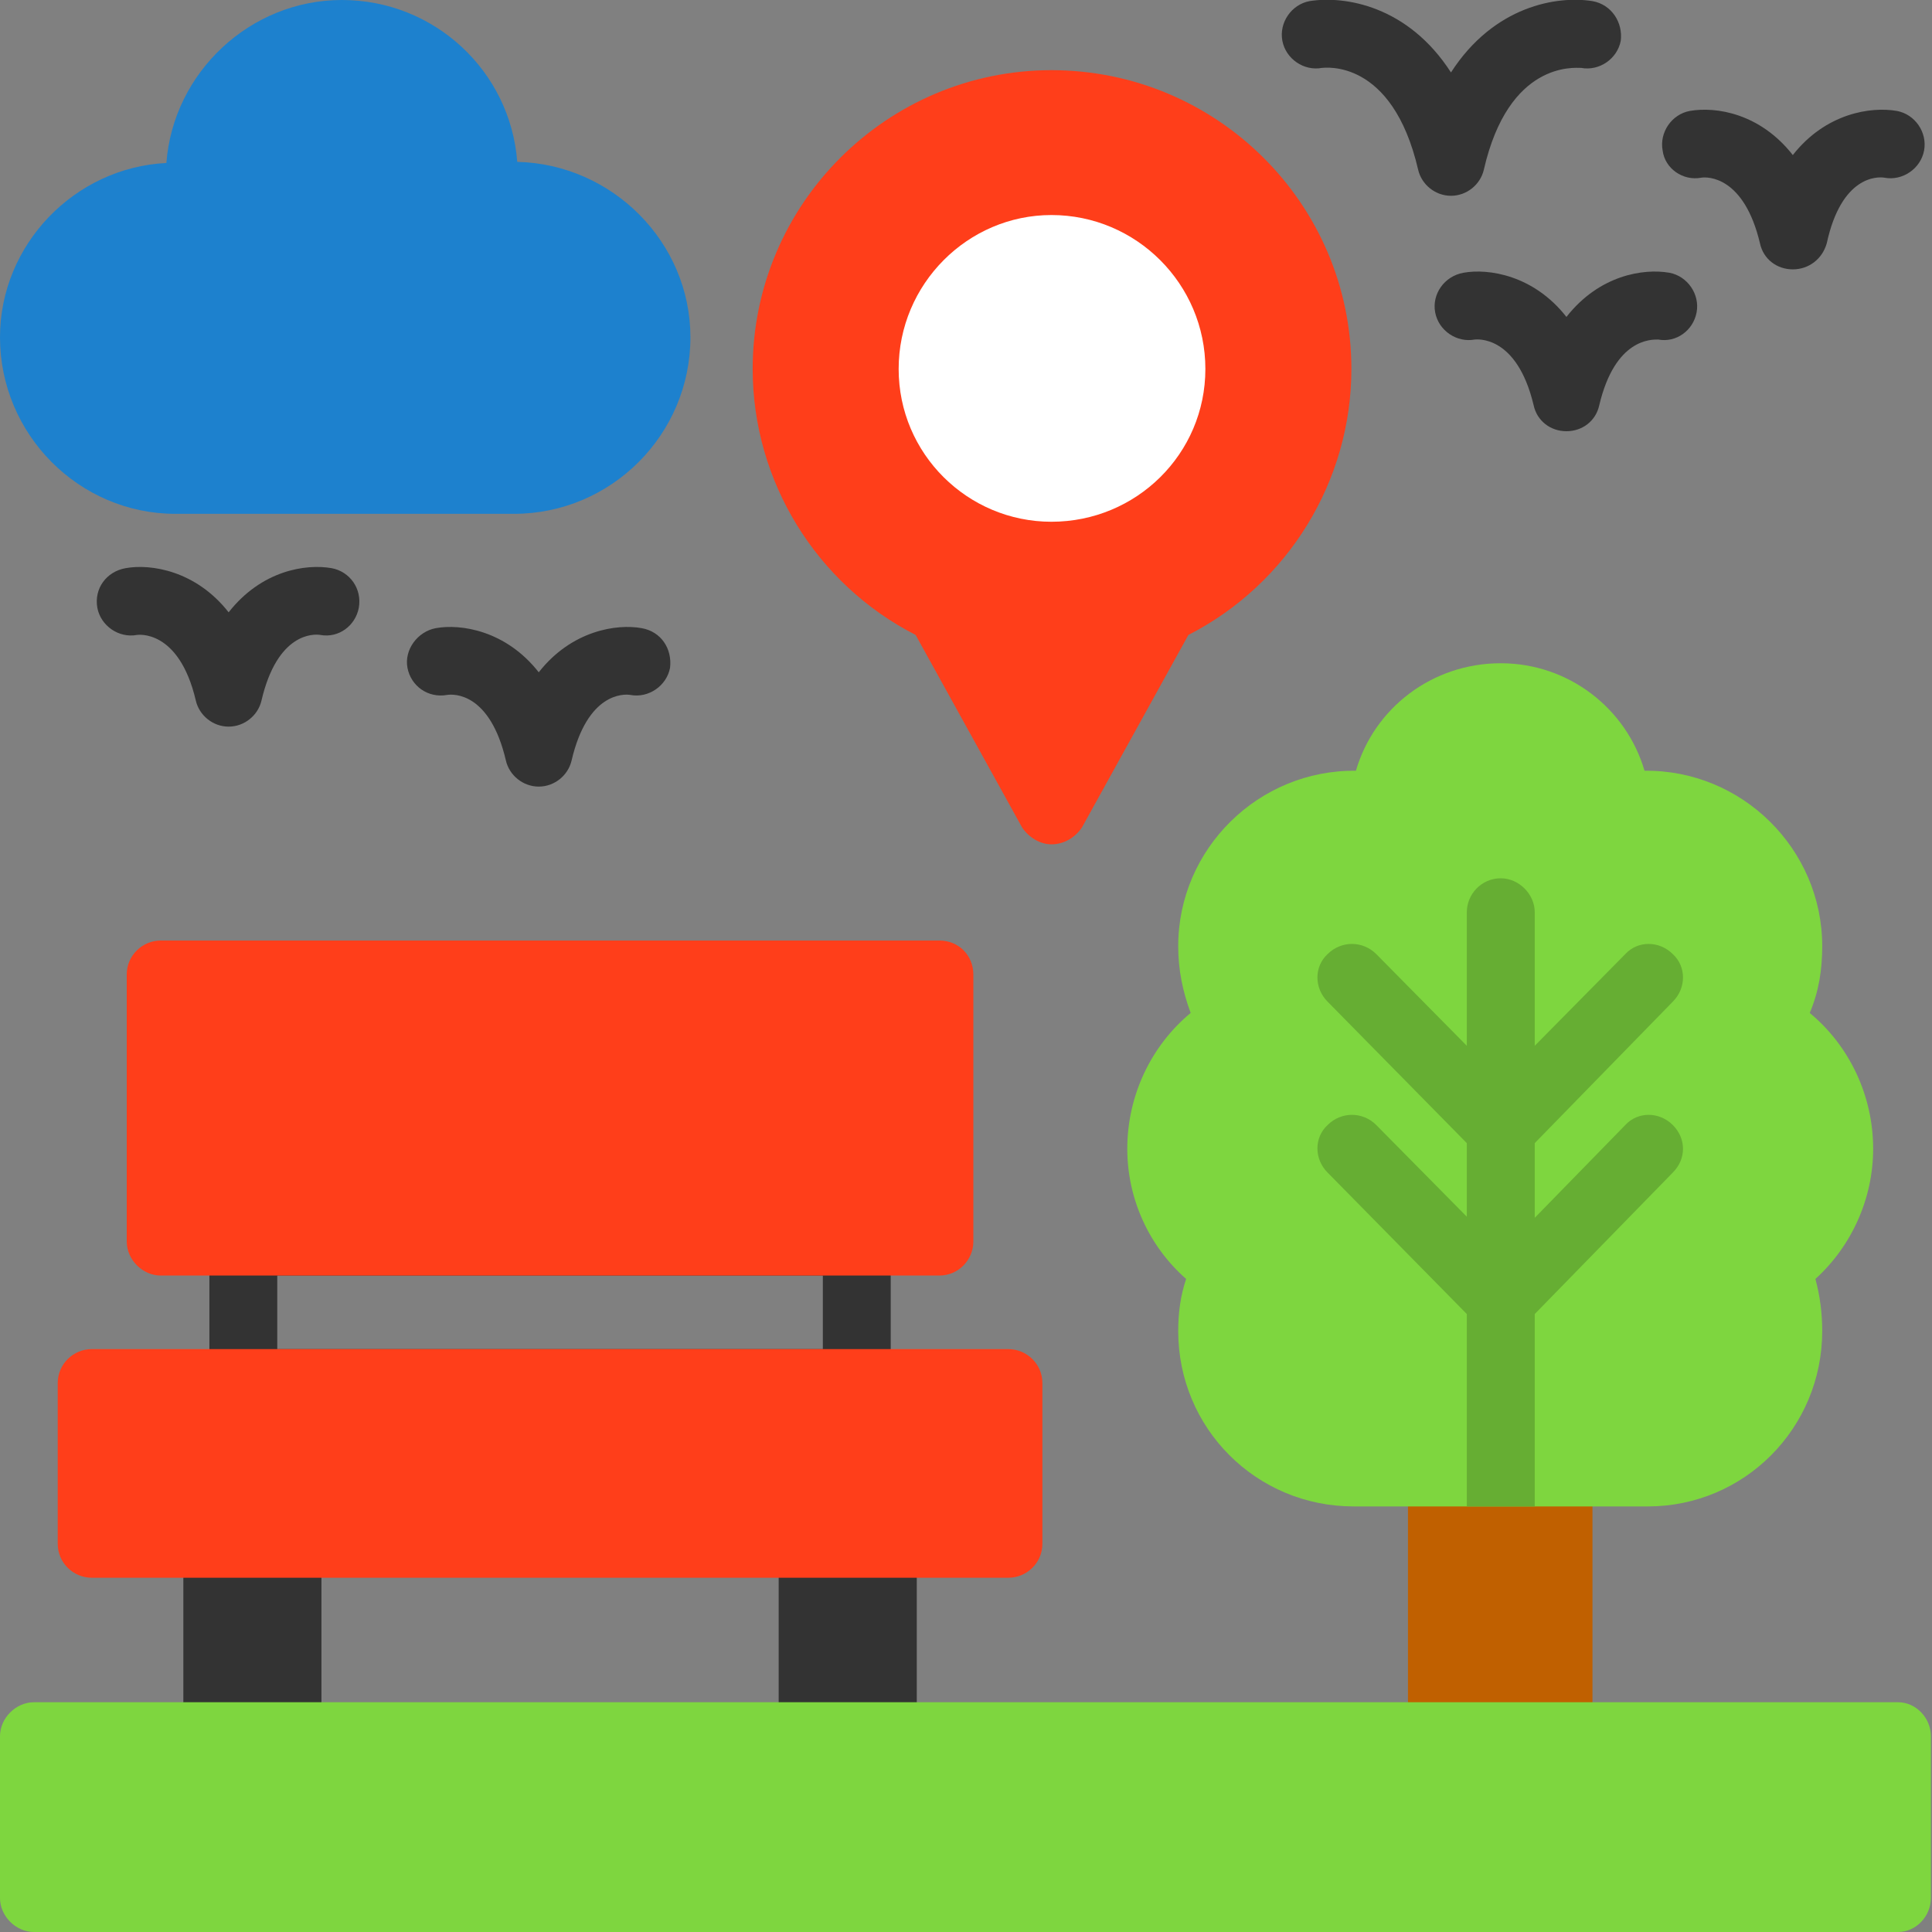 <svg width="50" height="50" viewBox="0 0 50 50" fill="none" xmlns="http://www.w3.org/2000/svg">
<rect x="0" y="0" width="50" height="50" fill="#808080" stroke="none"/>
<path fill-rule="evenodd" clip-rule="evenodd" d="M40.334 45.811H37.317C36.819 45.811 36.438 45.431 36.438 44.933V38.108C36.438 37.639 36.819 37.229 37.317 37.229H40.334C40.832 37.229 41.213 37.639 41.213 38.108V44.933C41.213 45.431 40.832 45.811 40.334 45.811Z" fill="#C06000"/>
<path fill-rule="evenodd" clip-rule="evenodd" d="M13.298 13.298H4.54C2.05 13.298 0 11.248 0 8.729C0 6.327 1.933 4.335 4.306 4.218C4.482 1.875 6.473 0 8.846 0C11.248 0 13.21 1.845 13.386 4.189C15.847 4.247 17.868 6.268 17.868 8.729C17.868 11.248 15.817 13.298 13.298 13.298Z" fill="#1D81CE"/>
<path fill-rule="evenodd" clip-rule="evenodd" d="M37.551 5.067C37.142 5.067 36.79 4.774 36.702 4.394C36.028 1.494 34.271 1.757 34.212 1.757C33.744 1.845 33.275 1.523 33.187 1.054C33.099 0.586 33.422 0.117 33.89 0.029C34.798 -0.117 36.438 0.146 37.551 1.875C38.665 0.146 40.305 -0.117 41.213 0.029C41.711 0.117 42.004 0.586 41.945 1.054C41.857 1.523 41.389 1.845 40.92 1.757C40.744 1.757 39.045 1.582 38.401 4.394C38.313 4.774 37.962 5.067 37.551 5.067ZM13.943 20.357C13.533 20.357 13.181 20.064 13.093 19.684C12.683 17.926 11.746 17.956 11.57 17.985C11.072 18.073 10.633 17.75 10.545 17.282C10.457 16.813 10.809 16.345 11.277 16.257C11.922 16.139 13.093 16.315 13.943 17.399C14.792 16.315 15.964 16.139 16.608 16.257C17.106 16.345 17.399 16.784 17.341 17.282C17.253 17.75 16.784 18.073 16.315 17.985C16.14 17.956 15.202 17.926 14.792 19.684C14.704 20.064 14.353 20.357 13.943 20.357ZM5.917 18.805C5.507 18.805 5.156 18.512 5.068 18.131C4.628 16.257 3.545 16.432 3.545 16.432C3.076 16.52 2.607 16.198 2.519 15.729C2.431 15.231 2.754 14.792 3.252 14.704C3.896 14.587 5.068 14.763 5.917 15.847C6.767 14.763 7.909 14.587 8.583 14.704C9.051 14.792 9.373 15.231 9.286 15.729C9.198 16.198 8.758 16.52 8.29 16.432C8.114 16.403 7.177 16.374 6.767 18.131C6.679 18.512 6.327 18.805 5.917 18.805ZM46.398 6.971C45.987 6.971 45.636 6.708 45.548 6.298C45.138 4.569 44.201 4.569 44.025 4.599C43.556 4.687 43.088 4.364 43.029 3.896C42.941 3.427 43.263 2.958 43.732 2.871C44.406 2.753 45.548 2.929 46.398 4.013C47.247 2.929 48.419 2.753 49.092 2.871C49.561 2.958 49.883 3.427 49.795 3.896C49.707 4.364 49.239 4.687 48.77 4.599C48.594 4.569 47.657 4.54 47.276 6.298C47.159 6.708 46.807 6.971 46.398 6.971ZM40.539 11.16C40.129 11.16 39.778 10.896 39.69 10.486C39.25 8.641 38.196 8.787 38.167 8.787C37.698 8.875 37.229 8.553 37.142 8.084C37.054 7.616 37.376 7.147 37.874 7.059C38.518 6.942 39.69 7.118 40.539 8.202C41.389 7.118 42.531 6.942 43.205 7.059C43.673 7.147 43.996 7.616 43.908 8.084C43.82 8.553 43.38 8.875 42.912 8.787C42.736 8.787 41.799 8.758 41.389 10.486C41.301 10.896 40.949 11.16 40.539 11.16Z" fill="#333333"/>
<path fill-rule="evenodd" clip-rule="evenodd" d="M42.648 38.986H35.032C32.513 38.986 30.492 36.965 30.492 34.446C30.492 33.978 30.55 33.538 30.697 33.099C29.73 32.249 29.174 31.019 29.174 29.73C29.174 28.354 29.789 27.065 30.814 26.215C30.609 25.659 30.492 25.102 30.492 24.487C30.492 21.968 32.572 19.918 35.091 19.947C35.559 18.336 37.053 17.165 38.84 17.165C40.597 17.165 42.091 18.336 42.56 19.947C45.079 19.918 47.159 21.968 47.159 24.487C47.159 25.102 47.071 25.659 46.836 26.215C47.862 27.065 48.477 28.354 48.477 29.73C48.477 31.019 47.92 32.249 46.983 33.099C47.1 33.538 47.159 33.978 47.159 34.446C47.159 36.965 45.138 38.986 42.648 38.986Z" fill="#7ED63F"/>
<path fill-rule="evenodd" clip-rule="evenodd" d="M39.719 38.987H37.961V34.007L34.358 30.346C34.007 29.994 34.007 29.438 34.358 29.116C34.71 28.764 35.266 28.764 35.618 29.116L37.961 31.488V29.584L34.358 25.923C34.007 25.571 34.007 25.015 34.358 24.692C34.71 24.341 35.266 24.341 35.618 24.692L37.961 27.065V23.609C37.961 23.14 38.342 22.73 38.84 22.73C39.309 22.73 39.719 23.14 39.719 23.609V27.065L42.062 24.692C42.384 24.341 42.941 24.341 43.292 24.692C43.644 25.015 43.644 25.571 43.292 25.923L39.719 29.584V31.517L42.062 29.116C42.384 28.764 42.941 28.764 43.292 29.116C43.644 29.467 43.644 29.994 43.292 30.346L39.719 34.007V38.987Z" fill="#66AE33"/>
<path fill-rule="evenodd" clip-rule="evenodd" d="M23.052 45.811H20.826C20.445 45.811 20.152 45.431 20.152 44.933V39.953C20.152 39.484 20.445 39.075 20.826 39.075H23.052C23.433 39.075 23.726 39.484 23.726 39.953V44.933C23.726 45.431 23.433 45.811 23.052 45.811Z" fill="#333333"/>
<path fill-rule="evenodd" clip-rule="evenodd" d="M7.674 45.811H5.419C5.038 45.811 4.745 45.431 4.745 44.933V39.953C4.745 39.484 5.038 39.075 5.419 39.075H7.674C8.026 39.075 8.319 39.484 8.319 39.953V44.933C8.319 45.431 8.026 45.811 7.674 45.811Z" fill="#333333"/>
<path fill-rule="evenodd" clip-rule="evenodd" d="M22.174 36.672H6.298C5.8 36.672 5.419 36.262 5.419 35.794V32.132C5.419 31.634 5.8 31.254 6.298 31.254H22.174C22.671 31.254 23.052 31.634 23.052 32.132V35.794C23.052 36.262 22.671 36.672 22.174 36.672ZM7.176 34.915H21.295V33.011H7.176V34.915Z" fill="#333333"/>
<path fill-rule="evenodd" clip-rule="evenodd" d="M27.211 21.851C26.919 21.851 26.626 21.676 26.45 21.412L23.696 16.432C21.119 15.114 19.479 12.449 19.479 9.549C19.479 5.273 22.964 1.816 27.211 1.816C31.488 1.816 34.974 5.273 34.974 9.549C34.974 12.449 33.333 15.114 30.756 16.432L28.002 21.412C27.826 21.676 27.534 21.851 27.211 21.851Z" fill="#FF3E1A"/>
<path fill-rule="evenodd" clip-rule="evenodd" d="M27.211 13.503C25.044 13.503 23.257 11.746 23.257 9.549C23.257 7.352 25.044 5.565 27.211 5.565C29.408 5.565 31.195 7.352 31.195 9.549C31.195 11.746 29.408 13.503 27.211 13.503Z" fill="white"/>
<path fill-rule="evenodd" clip-rule="evenodd" d="M49.121 50H0.879C0.41 50 0 49.59 0 49.121V44.933C0 44.464 0.41 44.054 0.879 44.054H49.121C49.59 44.054 49.971 44.464 49.971 44.933V49.121C49.971 49.59 49.59 50 49.121 50Z" fill="#7ED63F"/>
<path fill-rule="evenodd" clip-rule="evenodd" d="M24.311 33.011H4.159C3.69 33.011 3.28 32.601 3.28 32.133V25.22C3.28 24.722 3.69 24.341 4.159 24.341H24.311C24.809 24.341 25.19 24.722 25.19 25.22V32.133C25.19 32.601 24.809 33.011 24.311 33.011Z" fill="#FF3E1A"/>
<path fill-rule="evenodd" clip-rule="evenodd" d="M26.099 40.832H2.373C1.904 40.832 1.494 40.451 1.494 39.953V35.794C1.494 35.296 1.904 34.915 2.373 34.915H26.099C26.567 34.915 26.977 35.296 26.977 35.794V39.953C26.977 40.451 26.567 40.832 26.099 40.832Z" fill="#FF3E1A"/>
</svg>
